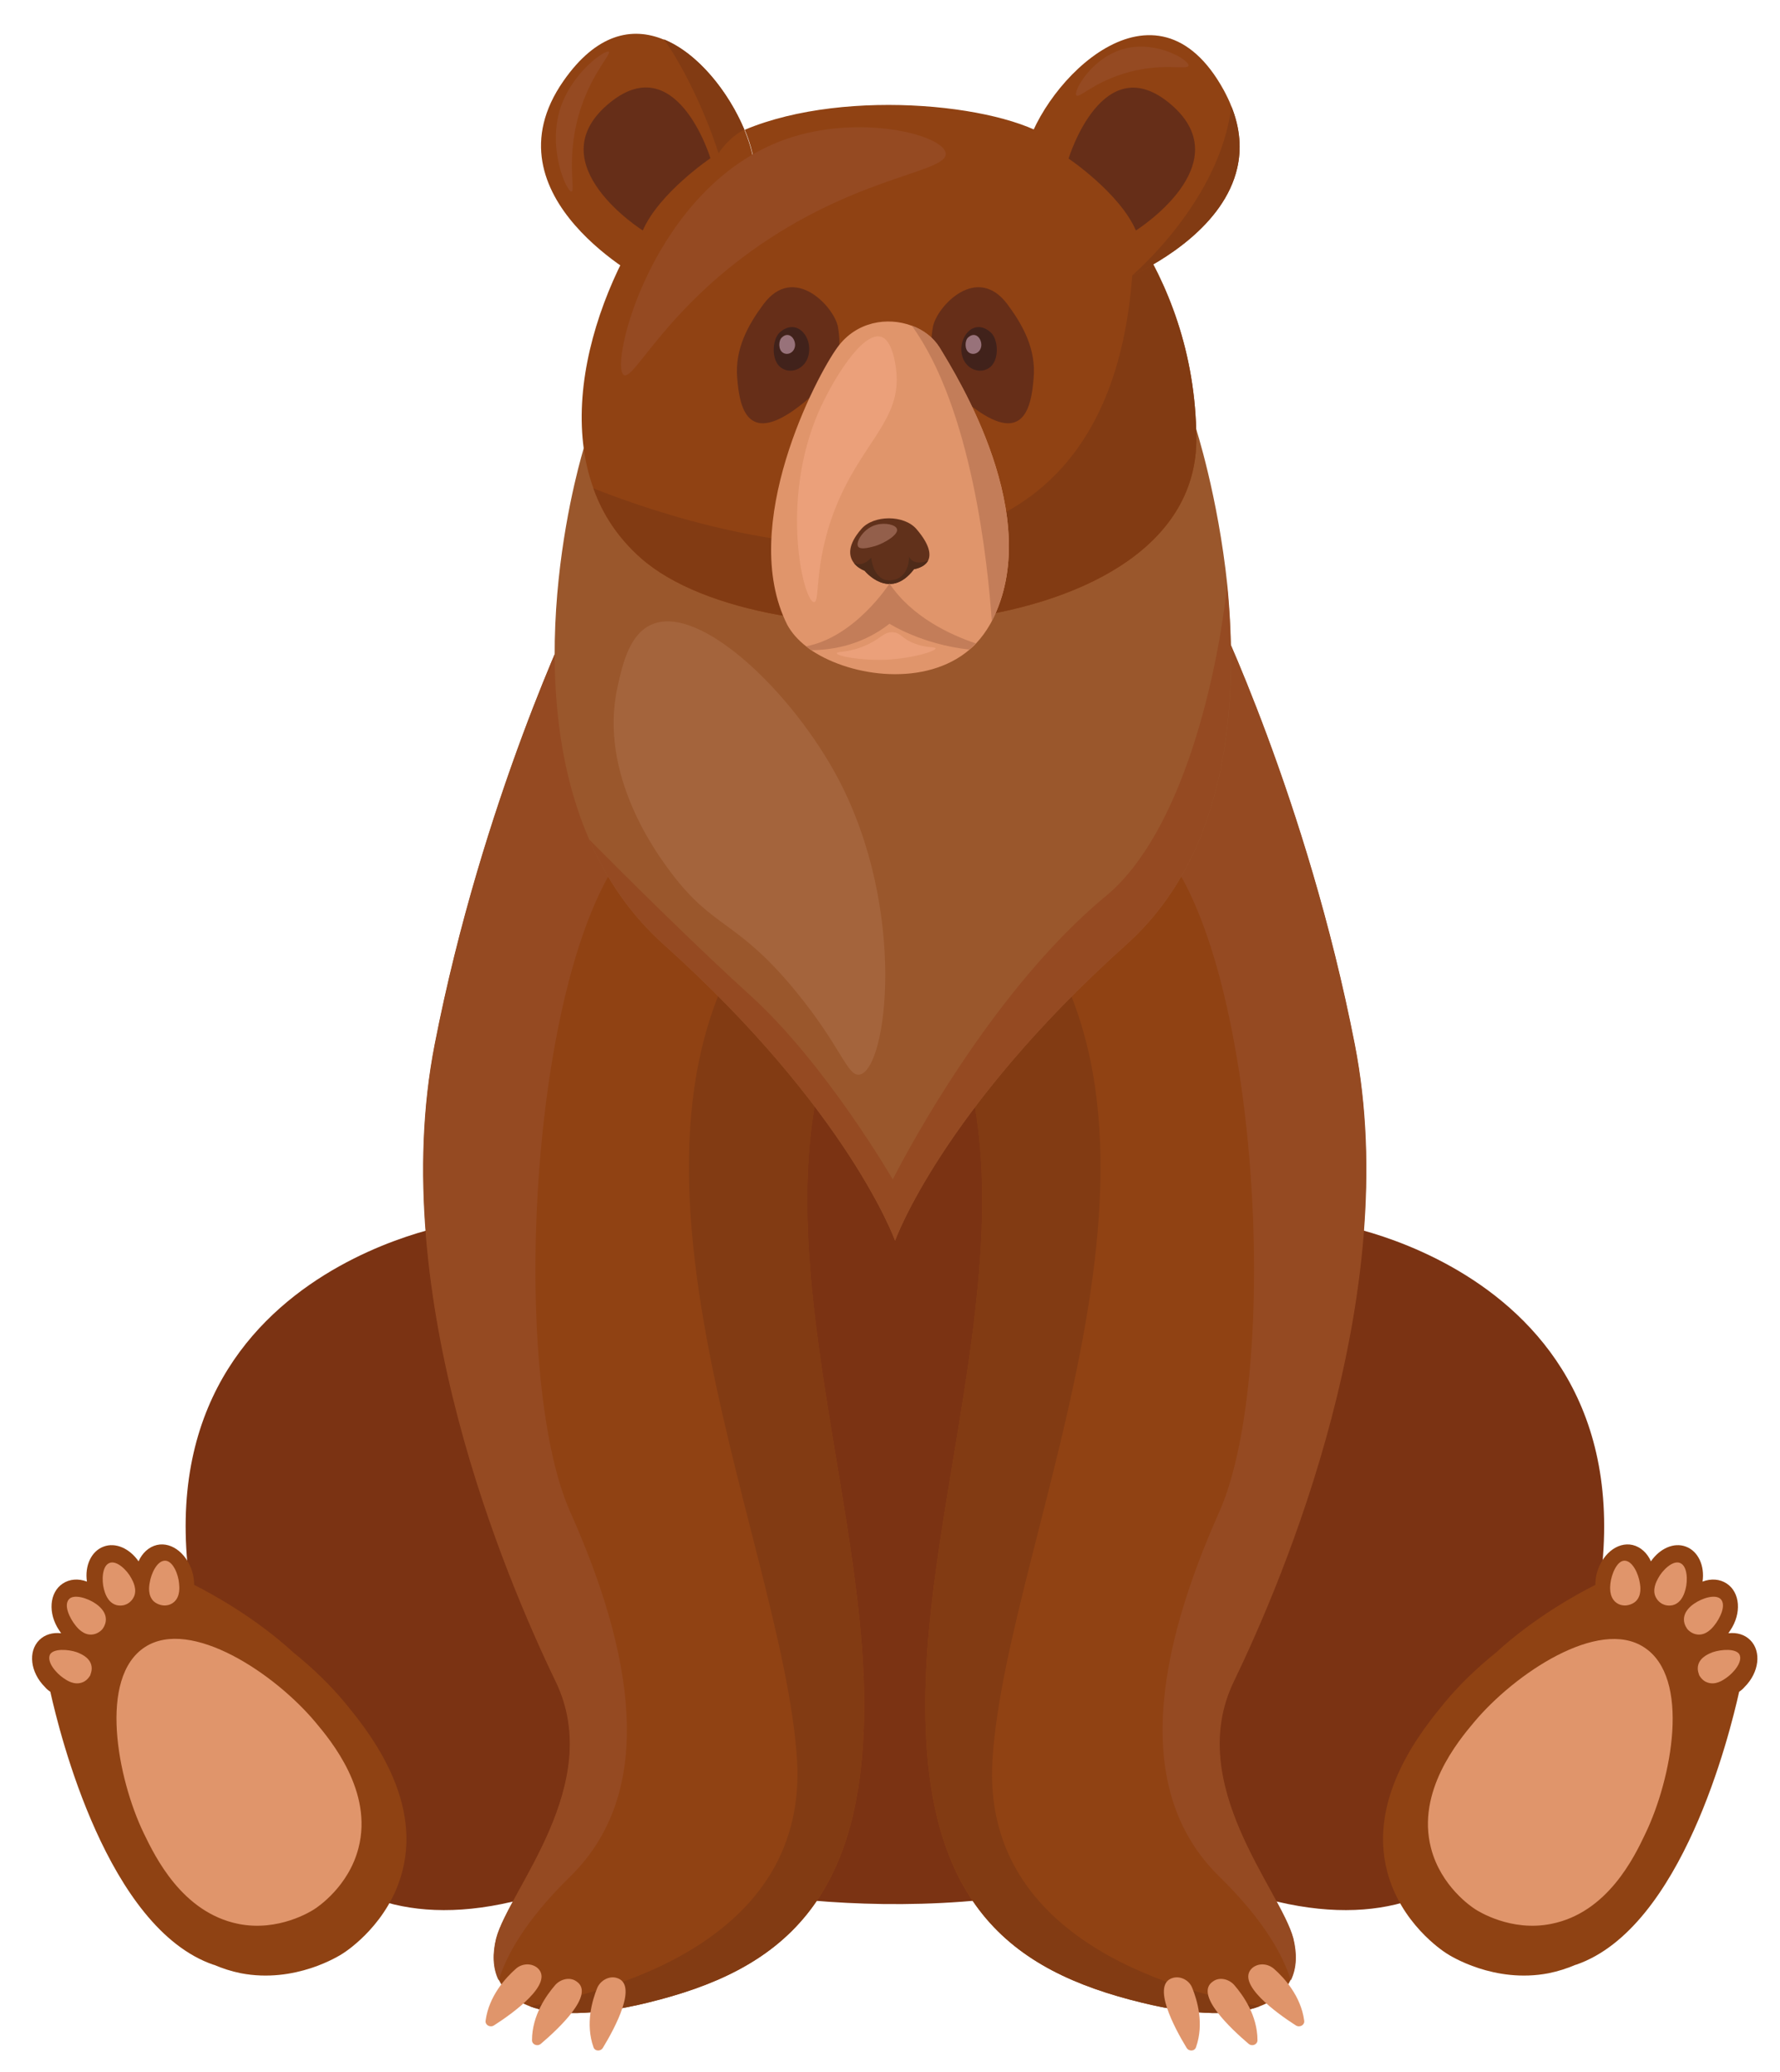 <svg xmlns="http://www.w3.org/2000/svg" xmlns:xlink="http://www.w3.org/1999/xlink" version="1.1" id="Layer_5" x="0px" y="0px" viewBox="0 0 544.7 633.9" width="85.928" height="100" style="enable-background:new 0 0 544.7 633.9;" xml:space="preserve">
<style type="text/css">
	.brownbear01st0{fill:#7B3313;}
	.brownbear01st1{fill:#8F4213;}
	.brownbear01st2{fill:#E0956B;}
	.brownbear01st3{fill:#904213;}
	.brownbear01st4{fill:#954A22;}
	.brownbear01st5{fill:#823B13;}
	.brownbear01st6{fill:#9A572C;}
	.brownbear01st7{fill:#A4643C;}
	.brownbear01st8{fill:#662E18;}
	.brownbear01st9{fill:#41221B;}
	.brownbear01st10{fill:#98727A;}
	.brownbear01st11{fill:#C37D59;}
	.brownbear01st12{fill:#61311B;}
	.brownbear01st13{fill:#935F4B;}
	.brownbear01st14{fill:#4F2B19;}
	.brownbear01st15{fill:#EBA07A;}
</style>
<g>
	<path class="brownbear01st0" d="M203.8,574c0,0,72,20.3,142.7-2c70.7-22.3-45.7-285.9-45.7-285.9s-88.8,55.1-97,117.4   C195.5,465.8,203.8,574,203.8,574z"/>
	<path class="brownbear01st0" d="M138.2,374.6c0,0-116.4,19.1-70.8,146.6c9.8,27.5,32,87.8,114.2,52.1C263.8,537.7,138.2,374.6,138.2,374.6z"/>
	<g>
		<path class="brownbear01st1" d="M123.1,572.5c-4.1,15.7-16.7,24.1-18.1,25c-1.2,0.8-14.7,9.3-31.3,6.1c-3-0.6-5.7-1.5-8.3-2.6c0,0,0,0-0.1,0    c-32.4-11.2-47-70.5-49.9-83.5c-0.6-0.4-1.2-0.9-1.7-1.5c-4.4-4.4-5.2-10.8-1.7-14.3c1.7-1.7,4.1-2.4,6.7-2.1    c-0.2-0.3-0.4-0.6-0.6-0.9c-3.5-5.2-3-11.6,1.1-14.3c2.1-1.4,4.8-1.6,7.4-0.6c-0.7-4.8,1.3-9.3,5.1-10.7c3.7-1.4,8,0.6,10.7,4.5    c1.1-2.5,3.1-4.4,5.6-5c4.8-1.1,9.7,3.1,11.1,9.2c0.2,1,0.3,2,0.3,3c4.4,2.2,18.3,9.6,30.4,20.7c6.1,4.9,11.5,10.2,15.8,15.4    C111.8,528.5,129.2,549.3,123.1,572.5z"/>
		<path class="brownbear01st2" d="M96.6,526.9c4.7,5.6,17.6,21.1,13.1,38.4c-3,11.7-12.4,18-13.5,18.7c-0.9,0.6-11,7-23.3,4.5    C55.7,585,47.5,568,44,560.8c-8.1-16.8-14-47.7,0.4-57C58.4,494.8,84.1,511.9,96.6,526.9z"/>
		<path class="brownbear01st2" d="M23.5,505.4c1,0.4,3.7,1.4,4.4,3.8c0.5,1.7-0.3,3.1-0.3,3.3c-0.1,0.1-0.9,1.7-2.6,2.2    c-2.4,0.8-4.6-0.7-5.6-1.4c-2.2-1.5-5.2-4.9-4.1-7.2C16.4,504.2,20.9,504.5,23.5,505.4z"/>
		<path class="brownbear01st2" d="M29.2,490.5c0.9,0.6,3.2,2.3,3.2,4.9c0,1.7-1.1,3-1.2,3.1c-0.1,0.1-1.3,1.4-3.1,1.5c-2.5,0.2-4.3-1.9-5-2.8    c-1.7-2.1-3.7-6.1-2-8C22.6,487.5,26.9,488.9,29.2,490.5z"/>
		<path class="brownbear01st2" d="M40.2,482.8c0.5,0.9,1.9,3.5,0.7,5.8c-0.8,1.6-2.3,2.2-2.4,2.2c-0.1,0.1-1.8,0.7-3.4,0c-2.3-1-3-3.6-3.3-4.7    c-0.7-2.6-0.6-7.1,1.7-8C35.7,477.2,38.9,480.3,40.2,482.8z"/>
		<path class="brownbear01st2" d="M54.8,484.4c0.1,1,0.4,3.9-1.5,5.6c-1.3,1.2-2.9,1.1-3.1,1.1c-0.2,0-1.9-0.1-3.2-1.3    c-1.8-1.8-1.4-4.5-1.2-5.6c0.4-2.7,2.2-6.8,4.7-6.8C52.9,477.4,54.6,481.6,54.8,484.4z"/>
	</g>
	<g>
		<path class="brownbear01st3" d="M198.2,612.6c-17.1,4.2-28.7,3.9-36.1,1.1c-4.7-1.8-7.8-4.6-9.4-8c-1.9-3.8-1.9-8.3-0.8-12.8    c3.9-14.8,33.5-47.2,18.2-78.7c-15.2-31.5-52-118-37-194.8c14.6-74.8,42.7-132.8,42.7-132.8c6.7-4.5,15.8,2.2,25.6,14.4    c14,17.4,29.2,46.1,40.6,69.3c9.1,18.7,15.7,33.8,16.9,36.8c-0.7,1.6-1.4,3.3-2.2,5.2c-25.1,59.7,6.4,139.9,7.7,204.9    C265.7,582.2,238.5,602.8,198.2,612.6z"/>
		<path class="brownbear01st4" d="M192.9,258.3c-30.8,35.1-37.4,161.6-18.4,204.2c19,42.6,26.9,85.2,0,111.5c-14.1,13.8-19.7,24.6-21.9,31.8    c-1.9-3.8-1.9-8.3-0.8-12.8c3.9-14.8,33.5-47.2,18.2-78.7c-15.2-31.5-52-118-37-194.8c14.6-74.8,42.7-132.8,42.7-132.8    c6.7-4.5,15.8,2.2,25.6,14.4C205.9,222.7,204.4,245.2,192.9,258.3z"/>
		<path class="brownbear01st5" d="M264.4,517.2c1.3,64.9-25.9,85.6-66.2,95.4c-17.1,4.2-28.7,3.9-36.1,1.1c28.6-5,85-21.8,81.8-75.3    c-4.3-69.6-71-197.4-1.9-268.1c9.1,18.7,15.7,33.8,16.9,36.8c-0.7,1.6-1.4,3.3-2.2,5.2C231.7,372.1,263.1,452.3,264.4,517.2z"/>
		<g>
			<path class="brownbear01st2" d="M157.9,602.2c-3.2,2.8-8.3,8.4-9.3,15.9c-0.2,1.3,1.3,2.2,2.5,1.5c5.8-3.7,18.6-12.9,13.4-17.6     C162.6,600.4,159.7,600.6,157.9,602.2z"/>
			<path class="brownbear01st2" d="M170,607.1c-2.8,3.2-7.2,9.4-7.2,17c0,1.3,1.6,2,2.7,1.1c5.3-4.5,16.8-15.2,10.9-19.1     C174.5,604.7,171.7,605.3,170,607.1z"/>
			<path class="brownbear01st2" d="M182.8,608c-1.6,3.9-3.7,11.1-1.2,18.2c0.4,1.3,2.2,1.4,2.9,0.2c3.6-5.9,11-19.6,4.1-21.4     C186.3,604.4,183.8,605.8,182.8,608z"/>
		</g>
	</g>
	<g>
		<path class="brownbear01st0" d="M409.5,374.6c0,0,116.4,19.1,70.8,146.6c-9.8,27.5-32,87.8-114.2,52.1C283.9,537.7,409.5,374.6,409.5,374.6z"/>
		<g>
			<path class="brownbear01st1" d="M424.5,572.5c4.1,15.7,16.7,24.1,18.1,25c1.2,0.8,14.7,9.3,31.3,6.1c3-0.6,5.7-1.5,8.3-2.6c0,0,0,0,0.1,0     c32.4-11.2,47-70.5,49.9-83.5c0.6-0.4,1.2-0.9,1.7-1.5c4.4-4.4,5.2-10.8,1.7-14.3c-1.7-1.7-4.1-2.4-6.7-2.1     c0.2-0.3,0.4-0.6,0.6-0.9c3.5-5.2,3-11.6-1.1-14.3c-2.1-1.4-4.8-1.6-7.4-0.6c0.7-4.8-1.3-9.3-5.1-10.7c-3.7-1.4-8,0.6-10.7,4.5     c-1.1-2.5-3.1-4.4-5.6-5c-4.8-1.1-9.7,3.1-11.1,9.2c-0.2,1-0.3,2-0.3,3c-4.4,2.2-18.3,9.6-30.4,20.7     c-6.1,4.9-11.5,10.2-15.8,15.4C435.8,528.5,418.4,549.3,424.5,572.5z"/>
			<path class="brownbear01st2" d="M451,526.9c-4.7,5.6-17.6,21.1-13.1,38.4c3,11.7,12.4,18,13.5,18.7c0.9,0.6,11,7,23.3,4.5     c17.2-3.4,25.4-20.4,28.8-27.6c8.1-16.8,14-47.7-0.4-57C489.2,494.8,463.5,511.9,451,526.9z"/>
			<path class="brownbear01st2" d="M524.1,505.4c-1,0.4-3.7,1.4-4.4,3.8c-0.5,1.7,0.3,3.1,0.3,3.3c0.1,0.1,0.9,1.7,2.6,2.2     c2.4,0.8,4.6-0.7,5.6-1.4c2.2-1.5,5.2-4.9,4.1-7.2C531.2,504.2,526.8,504.5,524.1,505.4z"/>
			<path class="brownbear01st2" d="M518.5,490.5c-0.9,0.6-3.2,2.3-3.2,4.9c0,1.7,1.1,3,1.2,3.1c0.1,0.1,1.3,1.4,3.1,1.5c2.5,0.2,4.3-1.9,5-2.8     c1.7-2.1,3.7-6.1,2-8C525,487.5,520.8,488.9,518.5,490.5z"/>
			<path class="brownbear01st2" d="M507.4,482.8c-0.5,0.9-1.9,3.5-0.7,5.8c0.8,1.6,2.3,2.2,2.4,2.2c0.1,0.1,1.8,0.7,3.4,0c2.3-1,3-3.6,3.3-4.7     c0.7-2.6,0.6-7.1-1.7-8C511.9,477.2,508.7,480.3,507.4,482.8z"/>
			<path class="brownbear01st2" d="M492.8,484.4c-0.1,1-0.4,3.9,1.5,5.6c1.3,1.2,2.9,1.1,3.1,1.1c0.2,0,1.9-0.1,3.2-1.3     c1.8-1.8,1.4-4.5,1.2-5.6c-0.4-2.7-2.2-6.8-4.7-6.8C494.8,477.4,493.1,481.6,492.8,484.4z"/>
		</g>
		<g>
			<path class="brownbear01st3" d="M349.4,612.6c17.1,4.2,28.7,3.9,36.1,1.1c4.7-1.8,7.8-4.6,9.4-8c1.9-3.8,1.9-8.3,0.8-12.8     c-3.9-14.8-33.5-47.2-18.2-78.7c15.2-31.5,52-118,37-194.8c-14.6-74.8-42.7-132.8-42.7-132.8c-6.7-4.5-15.8,2.2-25.6,14.4     c-14,17.4-29.2,46.1-40.6,69.3c-9.1,18.7-15.7,33.8-16.9,36.8c0.7,1.6,1.4,3.3,2.2,5.2c25.1,59.7-6.4,139.9-7.7,204.9     C281.9,582.2,309.1,602.8,349.4,612.6z"/>
			<path class="brownbear01st4" d="M354.7,258.3c30.8,35.1,37.4,161.6,18.4,204.2c-19,42.6-26.9,85.2,0,111.5c14.1,13.8,19.7,24.6,21.9,31.8     c1.9-3.8,1.9-8.3,0.8-12.8c-3.9-14.8-33.5-47.2-18.2-78.7c15.2-31.5,52-118,37-194.8c-14.6-74.8-42.7-132.8-42.7-132.8     c-6.7-4.5-15.8,2.2-25.6,14.4C341.7,222.7,343.3,245.2,354.7,258.3z"/>
			<path class="brownbear01st5" d="M283.2,517.2c-1.3,64.9,25.9,85.6,66.2,95.4c17.1,4.2,28.7,3.9,36.1,1.1c-28.6-5-85-21.8-81.8-75.3     c4.3-69.6,71-197.4,1.9-268.1c-9.1,18.7-15.7,33.8-16.9,36.8c0.7,1.6,1.4,3.3,2.2,5.2C315.9,372.1,284.5,452.3,283.2,517.2z"/>
			<g>
				<path class="brownbear01st2" d="M389.8,602.2c3.2,2.8,8.3,8.4,9.3,15.9c0.2,1.3-1.3,2.2-2.5,1.5c-5.8-3.7-18.6-12.9-13.4-17.6      C385.1,600.4,387.9,600.6,389.8,602.2z"/>
				<path class="brownbear01st2" d="M377.6,607.1c2.8,3.2,7.2,9.4,7.2,17c0,1.3-1.6,2-2.7,1.1c-5.3-4.5-16.8-15.2-10.9-19.1      C373.1,604.7,375.9,605.3,377.6,607.1z"/>
				<path class="brownbear01st2" d="M364.8,608c1.6,3.9,3.7,11.1,1.2,18.2c-0.4,1.3-2.2,1.4-2.9,0.2c-3.6-5.9-11-19.6-4.1-21.4      C361.4,604.4,363.9,605.8,364.8,608z"/>
			</g>
		</g>
	</g>
	<g>
		<path class="brownbear01st6" d="M344.6,289c-56.4,50.6-70.7,90.5-70.7,90.5s-14.3-39.9-70.7-90.5c-10.4-9.3-17.8-20.4-22.9-32.2    c-22.8-52.3-1.6-119.9-1.6-119.9l95.3,41.6l91.9-47.7c0,0,6.8,20.8,9.7,48.4C379,214.5,376.2,260.7,344.6,289z"/>
		<path class="brownbear01st7" d="M256.5,238.2c21.2,40.2,15,88.8,6.6,90.5c-3.8,0.8-5.6-8.5-19.7-25.6c-17.9-21.8-25-18.8-38-36.1    c-4-5.3-22.5-29.9-16.4-57c1.5-6.8,3.6-16.1,10.5-19C214.2,184.7,242.4,211.6,256.5,238.2z"/>
		<path class="brownbear01st4" d="M344.6,289c-56.4,50.6-70.7,90.5-70.7,90.5s-14.3-39.9-70.7-90.5c-10.4-9.3-17.8-20.4-22.9-32.2    c12.3,12.4,33.6,33.5,49.2,47.6c23.2,21,43.7,56.4,43.7,56.4s27.7-55.7,65.1-86.6c24-19.8,34.4-69,37.2-95    C379,214.5,376.2,260.7,344.6,289z"/>
	</g>
	<g>
		<path class="brownbear01st3" d="M366.1,134c0.4,64.5-132.2,70.2-170,36.7c-7-6.2-11.7-13.4-14.5-21.3c-12.7-35,10.7-82.3,31.7-100.9    c1.9-1.7,3.9-3.2,6.2-4.5c2.3,7,4.1,14.9,5.2,23.8c4.3-5.2,7.1-11.4,6.1-18.2c-0.5-3-1.4-6.4-2.9-9.9c31.4-13.2,82-7.5,95.5,4.1    c6.9,5.9,15.8,14.9,23.7,27C357.3,86.6,365.9,107.7,366.1,134z"/>
		<path class="brownbear01st5" d="M366.1,134c0.4,64.5-132.2,70.2-170,36.7c-7-6.2-11.7-13.4-14.5-21.3c38.3,15.1,164.8,54.9,165.4-78.5    C357.3,86.6,365.9,107.7,366.1,134z"/>
		<path class="brownbear01st3" d="M224.5,67.8c-9.5,11.5-26.3,18.6-26.3,18.6s-50.6-26-25.8-61.6c10.1-14.5,21-16.7,30.7-12.7    c14.2,5.8,25.7,24.7,27.6,37.6C231.7,56.4,228.9,62.5,224.5,67.8z"/>
		<path class="brownbear01st5" d="M227.8,39.7c-3,1.2-6.5,4.9-7.9,7.2c-5.1-15.7-12.7-29.5-16.8-34.9C213.9,16.4,223.1,28.5,227.8,39.7z"/>
		<path class="brownbear01st4" d="M171.5,33c-4.1,12.7,2,25.8,3.4,25.6c1.3-0.2-2-11.4,3-26c3.6-10.6,9.2-16.1,8.4-16.8    C185.3,15.1,175.2,21.9,171.5,33z"/>
		<path class="brownbear01st3" d="M378.6,51.4c-4,17.6-23.5,28.8-32.2,32.9c-2.5,1.2-4.1,1.8-4.1,1.8s-6.4-3.6-13.2-9.3    c-8.8-7.5-18.3-18.7-15.2-30.6c5.5-21.2,39.7-56.7,60.6-18.6c0.9,1.7,1.7,3.3,2.3,4.9C379.6,39.4,379.9,45.8,378.6,51.4z"/>
		<g>
			<path class="brownbear01st8" d="M233.6,93.1c-4.6,6.2-8.8,13.6-8,22.6c0.7,9,3.1,20,17.7,9.5c14.5-10.5,14.2-19.1,13.1-25.3     C255.2,93.8,242.9,80.5,233.6,93.1z"/>
			<g>
				<path class="brownbear01st9" d="M238.6,101.7c-2.4,2.2-2.7,8.8,0.6,10.9c3.2,2.1,8-0.1,8.4-5.1C248.1,102.3,243.4,97.4,238.6,101.7z"/>
				<path class="brownbear01st10" d="M239.3,103.2c-1.1,0.9-1.2,3.8,0.3,4.7c1.4,0.9,3.5,0,3.7-2.2C243.4,103.4,241.3,101.3,239.3,103.2z"/>
			</g>
		</g>
		<g>
			<path class="brownbear01st8" d="M308.3,93.1c4.6,6.2,8.8,13.6,8,22.6c-0.7,9-3.1,20-17.7,9.5c-14.5-10.5-14.2-19.1-13.1-25.3     C286.7,93.8,298.9,80.5,308.3,93.1z"/>
			<g>
				<path class="brownbear01st9" d="M303.2,101.7c2.4,2.2,2.7,8.8-0.6,10.9c-3.2,2.1-8-0.1-8.4-5.1C293.8,102.3,298.4,97.4,303.2,101.7z"/>
				<path class="brownbear01st10" d="M296.3,103.2c-1.1,0.9-1.2,3.8,0.3,4.7c1.4,0.9,3.5,0,3.7-2.2C300.4,103.4,298.4,101.3,296.3,103.2z"/>
			</g>
		</g>
		<path class="brownbear01st2" d="M303.5,190c-0.2,0.4-0.4,0.8-0.6,1.1c-1.2,2.1-2.6,4-4.2,5.7c-0.6,0.7-1.3,1.3-2,1.9    c-13.3,11.4-35.9,8.5-48.3,0.3c0,0,0,0,0,0c-0.6-0.4-1.1-0.8-1.6-1.2c-2.6-2-4.6-4.3-5.9-6.7c-15.2-30.3,9-76.2,15.4-84.9    c5.8-7.9,15.3-9.3,22.6-6.6c3.6,1.3,6.6,3.6,8.5,6.6C293,115.3,319.9,158.4,303.5,190z"/>
		<path class="brownbear01st11" d="M303.5,190c-1.2-17.5-6.1-65.1-24.5-90.4c3.6,1.3,6.6,3.6,8.5,6.6C293,115.3,319.9,158.4,303.5,190z"/>
		<path class="brownbear01st8" d="M196.7,70.5c0,0-32-20.1-10.9-38.4c21.1-18.3,31.6,16.3,31.6,16.3S201.7,59,196.7,70.5z"/>
		<path class="brownbear01st8" d="M347.6,70.5c0,0,32-20.1,10.9-38.4C337.5,13.9,327,48.5,327,48.5S342.6,59,347.6,70.5z"/>
		<path class="brownbear01st12" d="M284,171.5c-1.2,2.2-4.3,2.6-4.3,2.6c-7.5,9.9-15.1,0.5-15.1,0.5c-1.2-0.5-2.5-1.3-3.3-2.4c0,0,0,0,0,0    c0,0,0,0,0,0c-1.7-2.2-1.9-5.6,2.3-10.4c3.7-4.3,13.1-4.4,16.9,0.1C284.6,166.7,284.9,169.7,284,171.5z"/>
		<path class="brownbear01st13" d="M262.6,167.2c0.8,1.2,4.5,0,5.3-0.2c3.1-1,7-3.5,6.6-5.1c-0.3-1.4-3.6-2.1-6.2-1.4    C264.4,161.4,261.7,165.8,262.6,167.2z"/>
		<path class="brownbear01st14" d="M284,171.5c-1.2,2.2-4.3,2.6-4.3,2.6c-7.5,9.9-15.1,0.5-15.1,0.5c-1.2-0.5-2.5-1.3-3.3-2.4    c0.3,0.2,2.7,1.3,5.3-1.6c0,0,0.6,7.5,6.2,6.9c5.6-0.6,5.4-7.2,5.4-7.2S279.3,173.3,284,171.5z"/>
		<path class="brownbear01st11" d="M298.6,196.8c-0.6,0.7-1.3,1.3-2,1.9c-14.6-1.6-24.4-7.9-24.4-7.9c-8.2,6.4-17,8-23.9,8.1c0,0,0,0,0,0    c-0.6-0.4-1.1-0.8-1.6-1.2c15.1-2.9,25.5-19.2,25.5-19.2C279,188.7,290.8,194.2,298.6,196.8z"/>
		<path class="brownbear01st15" d="M286.3,198.3c0.1,0.9-7,3.1-15.1,3.5c-7.9,0.3-15.2-1.1-15.1-2c0-0.6,3.5-0.1,8.4-2.2    c5.1-2.1,5.8-4.4,8.8-4.2c2.5,0.2,2.6,2,6.7,3.5C283.7,198.3,286.2,197.8,286.3,198.3z"/>
		<path class="brownbear01st15" d="M250.5,126c-12,27.6-4.6,58.1-1.4,58.2c2.1,0-0.5-13.2,7.9-32c8-17.7,18.6-24.3,17.3-38.4    c-0.1-1-0.9-9.8-4.8-10.8C263.9,101.5,254.9,116,250.5,126z"/>
		<path class="brownbear01st4" d="M190.9,114.7c3.1,2,13.2-21.3,44.7-41.8c29.8-19.4,54.4-20.4,53.8-26c-0.6-5.6-26.3-12.3-49-4.3    C199.8,56.9,186.3,111.9,190.9,114.7z"/>
		<path class="brownbear01st5" d="M378.6,51.4c-4,17.6-23.5,28.8-32.2,32.9c0,0,0,0,0,0s27-22.8,30.4-51.8C379.6,39.4,379.9,45.8,378.6,51.4z"/>
		<path class="brownbear01st4" d="M329.4,29.2c0.8,0.9,5-3.7,14.2-6.6c11.5-3.7,19.8-1,20.1-2.5c0.3-1.7-9.7-7.8-19.6-5.2    C334.1,17.5,328.3,28,329.4,29.2z"/>
	</g>
</g>
</svg>
